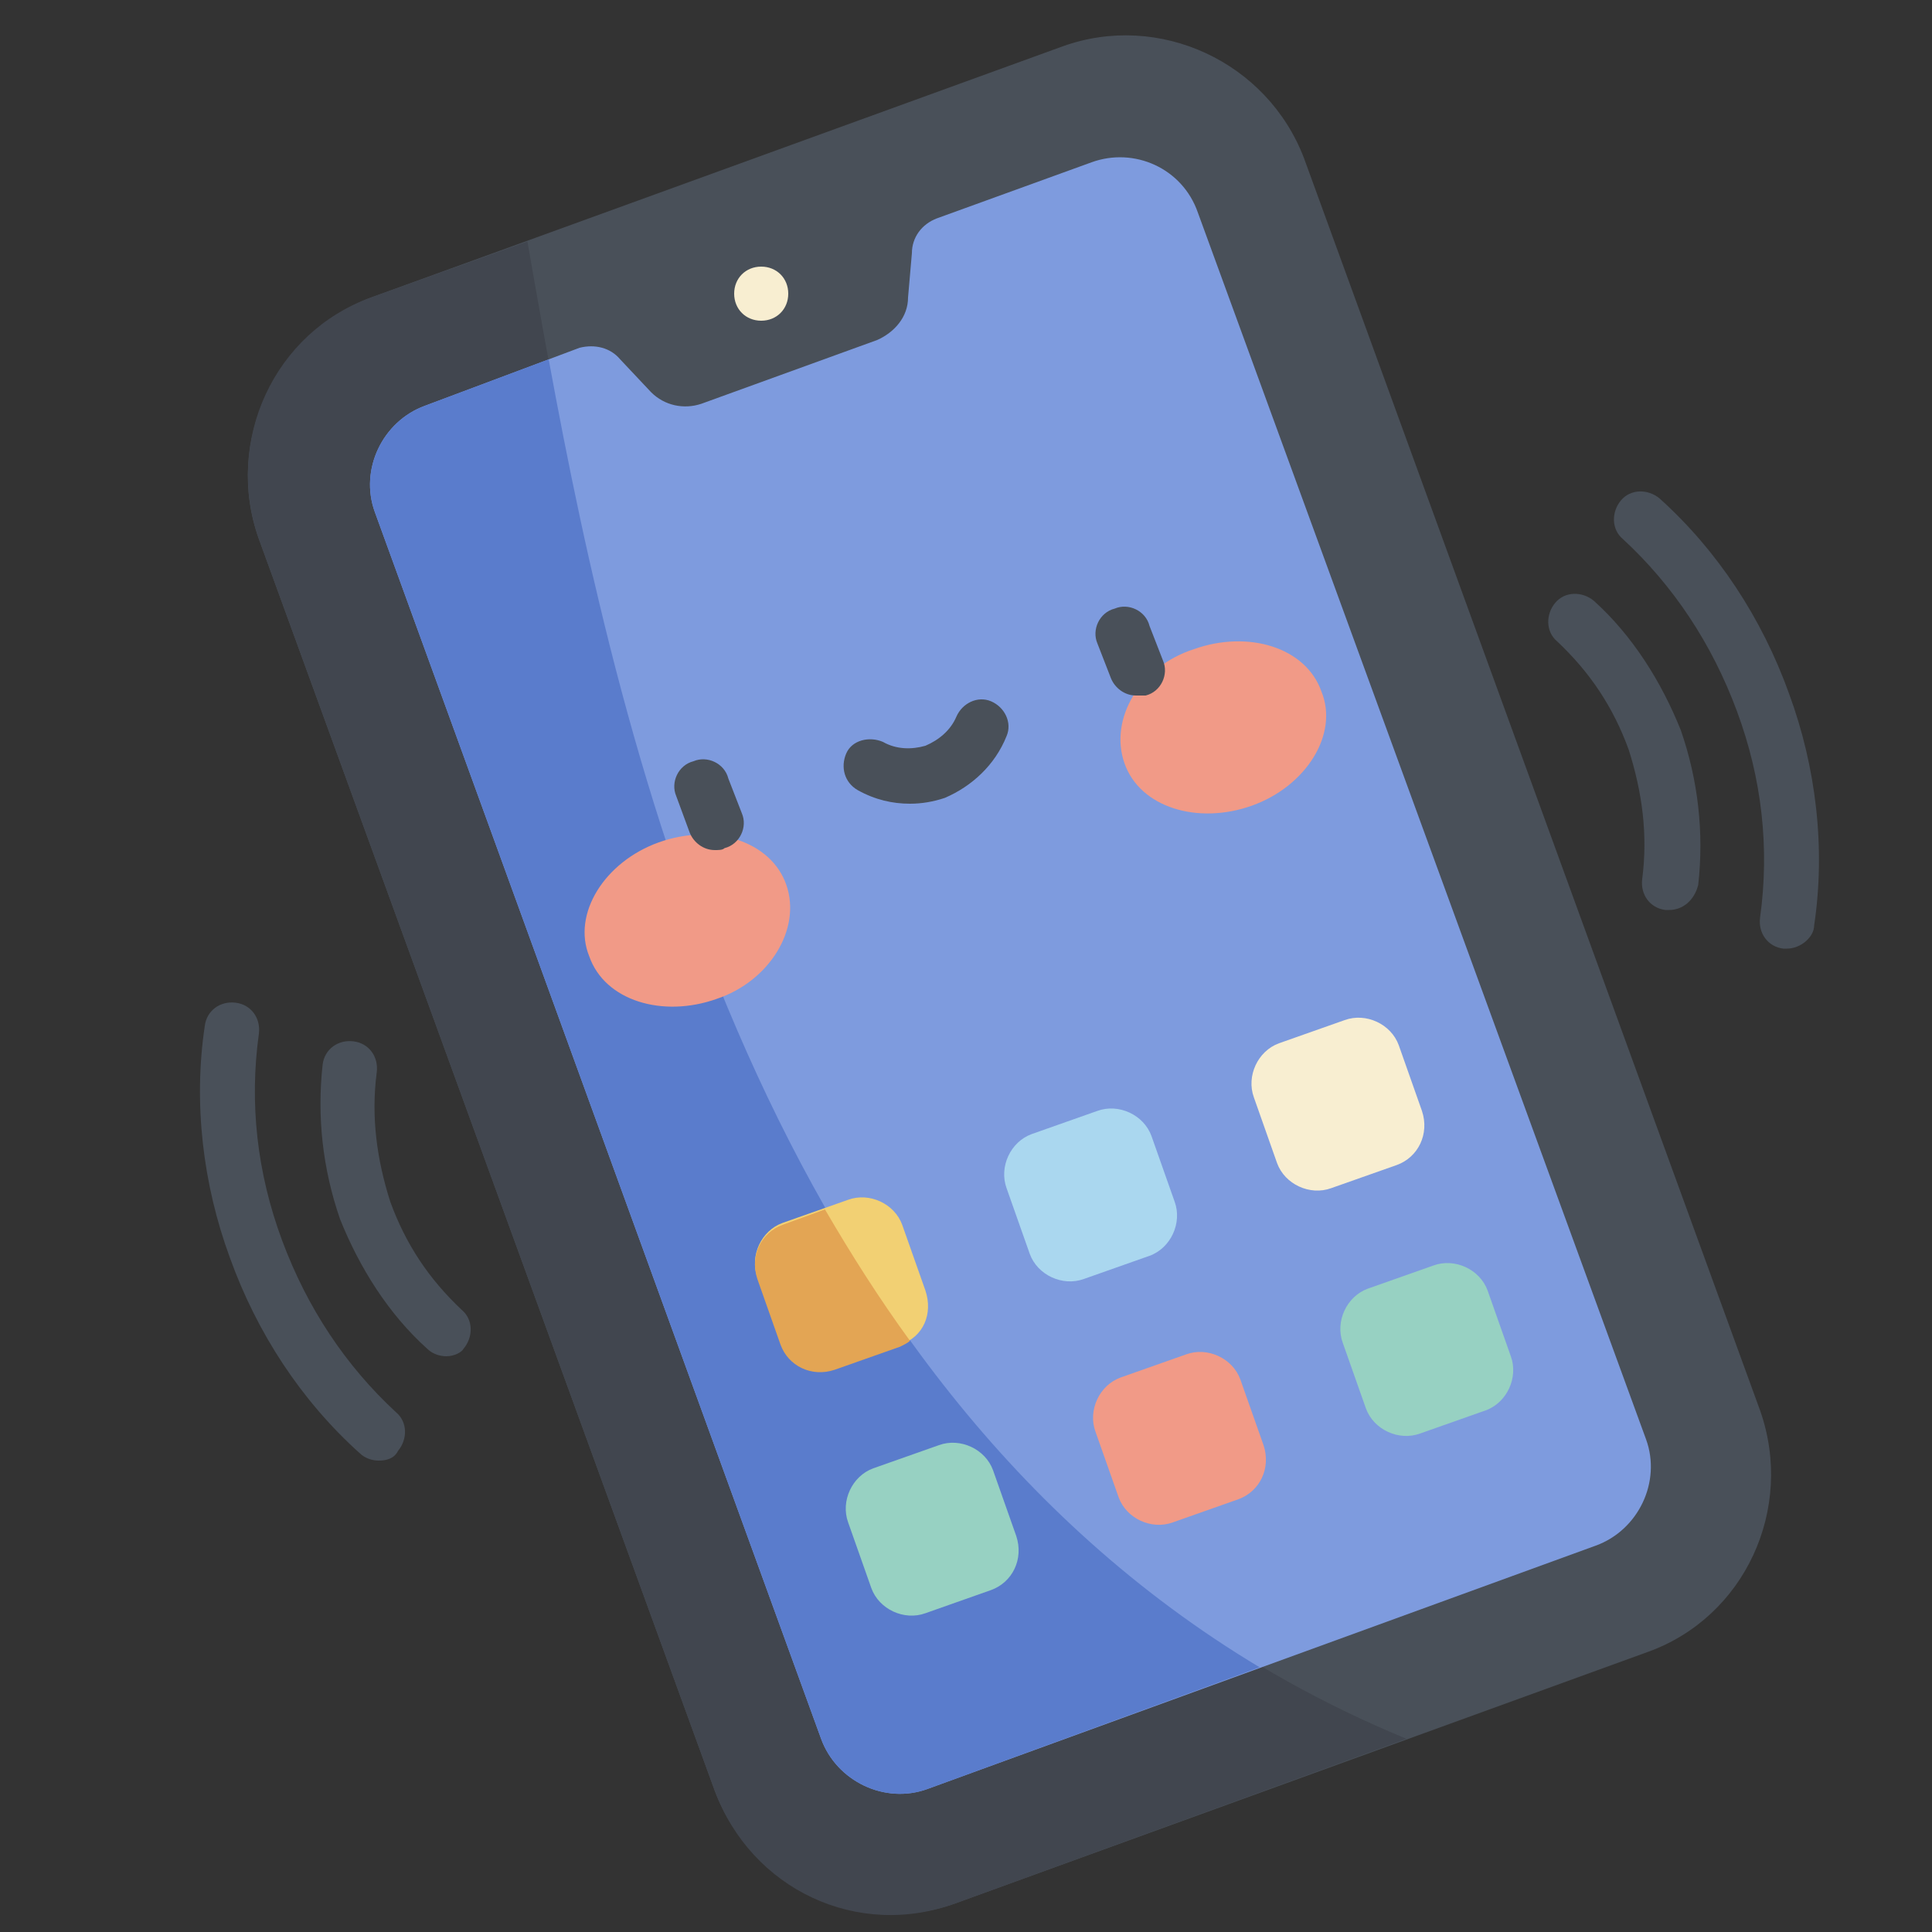 <?xml version="1.0" encoding="utf-8"?>
<!-- Generator: Adobe Illustrator 25.4.1, SVG Export Plug-In . SVG Version: 6.00 Build 0)  -->
<svg version="1.1" id="Layer_1" xmlns="http://www.w3.org/2000/svg" xmlns:xlink="http://www.w3.org/1999/xlink" x="0px" y="0px"
	 width="100px" height="100px" viewBox="0 0 100 100" style="enable-background:new 0 0 100 100;" xml:space="preserve">
<rect x="0" y="0" width="100" height="100" fill="#333333" stroke="none"/>
<style type="text/css">
	.st0{fill:#495059;}
	.st1{fill:#41464F;}
	.st2{fill:#7E9BDE;}
	.st3{fill:#5A7CCC;}
	.st4{fill:#F2D073;}
	.st5{fill:#E3A554;}
	.st6{fill:#AAD7EF;}
	.st7{fill:#F8EED1;}
	.st8{fill:#97D1C2;}
	.st9{fill:#F19A87;}
</style>
<path class="st0" d="M85.3,85.5l-35.8,13c-5,1.8-10.6-0.8-12.5-5.8L13.4,27.9c-1.8-5,0.8-10.6,5.8-12.5l35.8-13
	c5-1.8,10.6,0.8,12.5,5.8l23.6,64.8C92.9,78.1,90.3,83.7,85.3,85.5z"/>
<path class="st1" d="M49.5,98.5l23.3-8.5C38.1,75.7,31.1,34.2,27.3,12.5l-8.1,2.9c-5,1.8-7.6,7.4-5.8,12.5L37,92.7
	C38.9,97.8,44.4,100.4,49.5,98.5z"/>
<path class="st2" d="M56.5,8.4l-8,2.9c-0.8,0.3-1.3,1-1.3,1.8L47,15.4c0,1-0.7,1.8-1.6,2.2l-9.1,3.3c-0.9,0.3-1.9,0.1-2.6-0.6
	l-1.6-1.7C31.6,18,30.8,17.8,30,18L22,21c-2.2,0.8-3.4,3.3-2.6,5.5L42.5,90c0.8,2.2,3.3,3.4,5.5,2.6L82.6,80
	c2.2-0.8,3.4-3.3,2.6-5.5L62,11C61.2,8.7,58.7,7.6,56.5,8.4z"/>
<path class="st3" d="M48,92.6l17.2-6.3C39.7,71,32.2,39.3,28.4,18.6L22,21c-2.2,0.8-3.4,3.3-2.6,5.5L42.5,90
	C43.3,92.2,45.8,93.4,48,92.6z"/>
<path class="st4" d="M46.6,69.6l-3.4,1.2c-1.1,0.4-2.4-0.2-2.8-1.3l-1.2-3.4c-0.4-1.1,0.2-2.4,1.3-2.8l3.4-1.2
	c1.1-0.4,2.4,0.2,2.8,1.3l1.2,3.4C48.3,68,47.8,69.2,46.6,69.6z"/>
<path class="st5" d="M47.1,69.4c-1.6-2.2-3-4.4-4.4-6.8l-2.2,0.8c-1.1,0.4-1.7,1.6-1.3,2.8l1.2,3.4c0.4,1.1,1.6,1.7,2.8,1.3l3.4-1.2
	C46.8,69.6,47,69.5,47.1,69.4z"/>
<path class="st6" d="M59.5,65l-3.4,1.2c-1.1,0.4-2.4-0.2-2.8-1.3l-1.2-3.4c-0.4-1.1,0.2-2.4,1.3-2.8l3.4-1.2
	c1.1-0.4,2.4,0.2,2.8,1.3l1.2,3.4C61.2,63.3,60.6,64.6,59.5,65z"/>
<path class="st7" d="M72.3,60.3l-3.4,1.2c-1.1,0.4-2.4-0.2-2.8-1.3l-1.2-3.4c-0.4-1.1,0.2-2.4,1.3-2.8l3.4-1.2
	c1.1-0.4,2.4,0.2,2.8,1.3l1.2,3.4C74,58.7,73.4,59.9,72.3,60.3z"/>
<path class="st8" d="M51.3,82.3l-3.4,1.2c-1.1,0.4-2.4-0.2-2.8-1.3l-1.2-3.4c-0.4-1.1,0.2-2.4,1.3-2.8l3.4-1.2
	c1.1-0.4,2.4,0.2,2.8,1.3l1.2,3.4C53,80.7,52.4,81.9,51.3,82.3z"/>
<path class="st9" d="M64.1,77.6l-3.4,1.2c-1.1,0.4-2.4-0.2-2.8-1.3l-1.2-3.4c-0.4-1.1,0.2-2.4,1.3-2.8l3.4-1.2
	c1.1-0.4,2.4,0.2,2.8,1.3l1.2,3.4C65.8,76,65.2,77.2,64.1,77.6z"/>
<path class="st8" d="M76.9,73l-3.4,1.2c-1.1,0.4-2.4-0.2-2.8-1.3l-1.2-3.4c-0.4-1.1,0.2-2.4,1.3-2.8l3.4-1.2
	c1.1-0.4,2.4,0.2,2.8,1.3l1.2,3.4C78.6,71.3,78,72.6,76.9,73z"/>
<path class="st9" d="M40.7,45.8c-0.8-2.3-3.8-3.2-6.6-2.2c-2.8,1-4.5,3.7-3.6,5.9c0.8,2.3,3.8,3.2,6.6,2.2
	C39.8,50.8,41.5,48.1,40.7,45.8z"/>
<path class="st9" d="M58.2,39.5c0.8,2.3,3.8,3.2,6.6,2.2c2.8-1,4.5-3.7,3.6-5.9c-0.8-2.3-3.8-3.2-6.6-2.2
	C59,34.5,57.4,37.2,58.2,39.5z"/>
<g>
	<path class="st0" d="M37,44c-0.6,0-1.1-0.4-1.3-0.9L35,41.2c-0.3-0.7,0.1-1.6,0.9-1.8c0.7-0.3,1.6,0.1,1.8,0.9l0.7,1.8
		c0.3,0.7-0.1,1.6-0.9,1.8C37.4,44,37.2,44,37,44z"/>
	<path class="st0" d="M58.8,36c-0.6,0-1.1-0.4-1.3-0.9l-0.7-1.8c-0.3-0.7,0.1-1.6,0.9-1.8c0.7-0.3,1.6,0.1,1.8,0.9l0.7,1.8
		c0.3,0.7-0.1,1.6-0.9,1.8C59.2,36,59,36,58.8,36z"/>
	<path class="st0" d="M47.1,41.6c-0.9,0-1.8-0.2-2.7-0.7c-0.7-0.4-0.9-1.2-0.6-1.9s1.2-0.9,1.9-0.6c0.7,0.4,1.5,0.4,2.2,0.2
		c0.7-0.3,1.3-0.8,1.6-1.5c0.3-0.7,1.1-1.1,1.8-0.8c0.7,0.3,1.1,1.1,0.8,1.8c-0.6,1.5-1.8,2.6-3.2,3.2
		C48.3,41.5,47.7,41.6,47.1,41.6z"/>
	<path class="st0" d="M86.4,47.1c-0.1,0-0.1,0-0.2,0c-0.8-0.1-1.3-0.8-1.2-1.6c0.3-2.3,0-4.5-0.7-6.7c-0.8-2.2-2-4-3.7-5.6
		c-0.6-0.5-0.6-1.4-0.1-2c0.5-0.6,1.4-0.6,2-0.1c2,1.8,3.5,4.2,4.5,6.7c0.9,2.6,1.2,5.3,0.9,8C87.7,46.6,87.1,47.1,86.4,47.1z"/>
	<path class="st0" d="M92.5,49.1c-0.1,0-0.1,0-0.2,0c-0.8-0.1-1.3-0.8-1.2-1.6c0.5-3.6,0.1-7.2-1.2-10.7c-1.3-3.5-3.3-6.5-5.9-8.9
		c-0.6-0.5-0.6-1.4-0.1-2c0.5-0.6,1.4-0.6,2-0.1c3,2.7,5.3,6.2,6.7,10.1c1.4,3.8,1.9,8,1.3,12C93.9,48.5,93.2,49.1,92.5,49.1z"/>
	<path class="st0" d="M23.1,70.2c-0.3,0-0.7-0.1-1-0.4c-2-1.8-3.5-4.2-4.5-6.7c-0.9-2.6-1.2-5.3-0.9-8c0.1-0.8,0.8-1.3,1.6-1.2
		c0.8,0.1,1.3,0.8,1.2,1.6c-0.3,2.3,0,4.5,0.7,6.7c0.8,2.2,2,4,3.7,5.6c0.6,0.5,0.6,1.4,0.1,2C23.9,70,23.5,70.2,23.1,70.2z"/>
	<path class="st0" d="M19.6,75.6c-0.3,0-0.7-0.1-1-0.4c-3-2.7-5.3-6.2-6.7-10.1c-1.4-3.8-1.9-8-1.3-12c0.1-0.8,0.8-1.3,1.6-1.2
		c0.8,0.1,1.3,0.8,1.2,1.6c-0.5,3.6-0.1,7.2,1.2,10.7c1.3,3.5,3.3,6.5,5.9,8.9c0.6,0.5,0.6,1.4,0.1,2C20.4,75.5,20,75.6,19.6,75.6z"
		/>
</g>
<path class="st7" d="M40.8,15.2c0,0.8-0.6,1.4-1.4,1.4S38,16,38,15.2c0-0.8,0.6-1.4,1.4-1.4S40.8,14.4,40.8,15.2z"/>
</svg>
